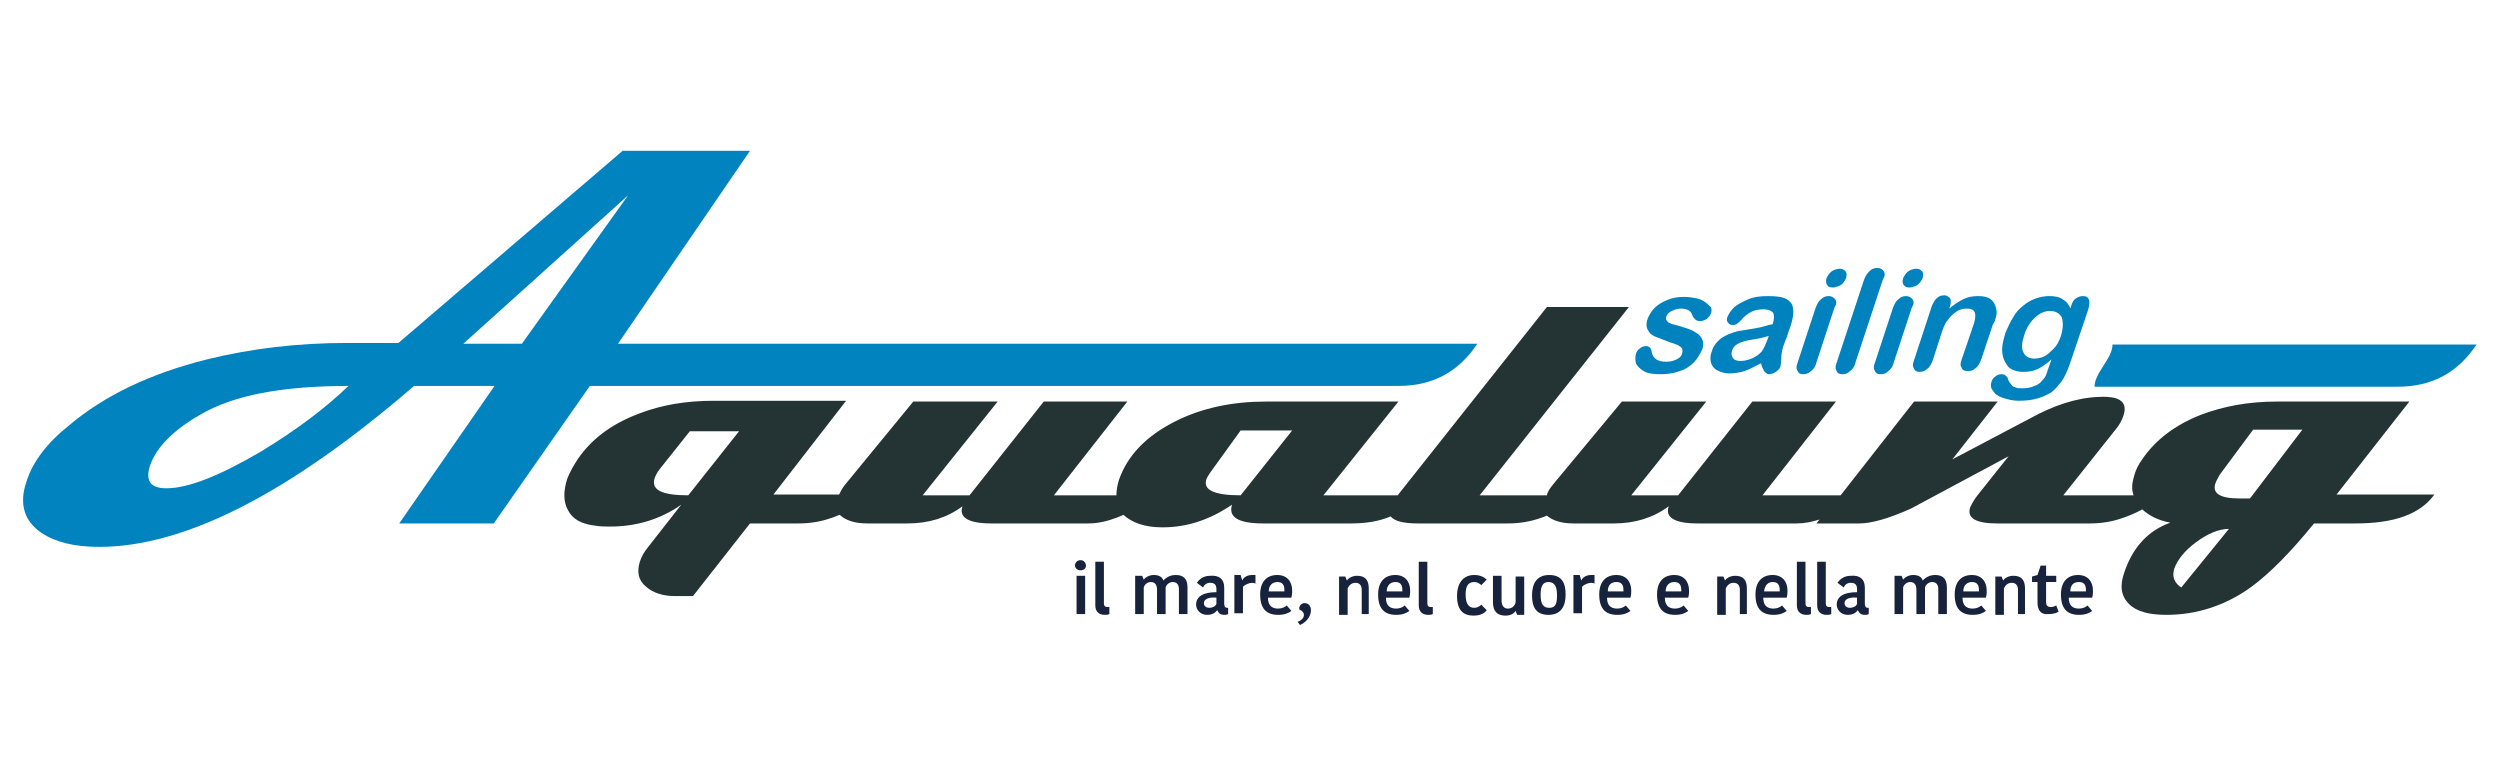 <?xml version="1.0" encoding="UTF-8"?> <!-- Generator: Adobe Illustrator 26.0.1, SVG Export Plug-In . SVG Version: 6.00 Build 0) --> <svg xmlns="http://www.w3.org/2000/svg" xmlns:xlink="http://www.w3.org/1999/xlink" version="1.1" id="Livello_1" x="0px" y="0px" viewBox="0 0 320 100" style="enable-background:new 0 0 320 100;" xml:space="preserve"> <style type="text/css"> .st0{fill:#0083BF;} .st1{fill:#0082BE;} .st2{fill:#243434;} .st3{fill:#17233C;} </style> <g> <g> <path class="st0" d="M189.1,44c-2.4,3.6-5.7,5.4-10.1,5.4H75.5L63.2,67H51.1l12.2-17.6H53C37,63.2,23.6,70,12.7,70 c-3.2,0-5.6-0.6-7.4-1.8c-2.2-1.5-2.9-3.7-1.9-6.6c0.8-2.5,2.6-4.9,5.5-7.2c4.5-3.8,10.4-6.6,17.6-8.4c5.7-1.4,11.6-2.1,17.9-2.1 H51l28.7-24.6H96L79.1,44H189.1z M44.6,49.4c-8.5,0-14.8,1.2-19,3.7c-3.5,2-5.6,4.2-6.4,6.5c-0.6,1.9,0,2.9,2.1,2.9 c2.8,0,6.8-1.6,12.1-4.7C38,55,41.7,52.2,44.6,49.4z M80.4,25L59.3,44h7.5L80.4,25z"></path> </g> </g> <g> <path class="st1" d="M270.4,44.1c0,1.8-2.3,3.6-2.3,5.4h38.8c4.4,0,7.7-1.8,10.1-5.4H270.4z"></path> </g> <path class="st2" d="M299,63.4l9.4-12h-17c-3.6,0-6.8,0.6-9.7,1.7c-3.3,1.3-5.8,3.2-7.5,5.7c-0.5,0.7-0.8,1.3-1,2 c-0.3,1-0.4,1.8-0.1,2.6h-9l6.6-8.3c0.6-0.7,0.9-1.3,1.1-1.9c0.5-1.5-0.2-2.3-2.1-2.4c-2.9-0.1-5.8,0.7-8.8,2.2l-11,5.8l5.8-7.4 h-10.7l-9.4,12h-10l9.4-12h-10.7l-9.5,12h-6l9.6-12h-10.8L198.8,62c-0.4,0.5-0.7,0.9-0.8,1.4h-8.6l19.1-24.1h-10.5l-19.1,24.1h-9.5 l9.6-12h-17c-4.2,0-8.1,0.8-11.5,2.5c-3.8,1.9-6.2,4.4-7.3,7.6c-0.2,0.7-0.3,1.3-0.3,1.9h-8l9.4-12h-10.7l-9.5,12h-6l9.6-12h-10.8 L108.2,62c-0.4,0.5-0.6,0.9-0.8,1.3H99l9.3-12h-17c-3.4,0-6.5,0.5-9.4,1.6c-3.5,1.3-6.1,3.2-7.9,5.8c-0.6,0.9-1.1,1.8-1.4,2.6 c-0.5,1.6-0.5,2.9,0.1,4c0.6,1.2,1.8,1.8,3.6,2c0.6,0.1,1.2,0.1,1.8,0.1c3.3,0,6.4-0.9,9.1-2.8l-4.3,5.5c-0.5,0.6-0.8,1.2-1,1.8 c-0.4,1.3-0.2,2.4,0.8,3.2c0.9,0.8,2.2,1.2,3.7,1.2h2.3L96,67h6.2c1.4,0,2.8-0.2,4.2-0.7c0.4-0.1,0.7-0.3,1.1-0.4 c0,0,0.1,0.1,0.1,0.1c0.7,0.6,1.8,1,3.4,1h5.2c2.6,0,5-0.7,7-2.2c-0.5,1.4,0.7,2.2,3.7,2.2h12.4c1.3,0,2.5-0.3,3.8-0.8 c0.2-0.1,0.5-0.2,0.7-0.3c1.1,1,2.7,1.6,5,1.6c3.2,0,6.1-1,8.9-2.9c-0.5,1.6,0.8,2.4,4,2.4h11.3c1.9,0,3.6-0.3,5-0.9 c0.5,0.6,1.6,0.9,3.5,0.9h11.5c1.4,0,2.8-0.2,4.2-0.7c0.3-0.1,0.6-0.2,0.8-0.3c0,0,0,0,0,0c0.7,0.6,1.8,1,3.4,1h5.2 c2.6,0,5-0.7,7-2.2c-0.5,1.4,0.7,2.2,3.7,2.2H230c1,0,1.9-0.2,2.9-0.5l-0.4,0.5h5.5c1.5,0,3.7-0.6,6.6-1.9l12.5-6.7l-3.9,4.9 c-0.5,0.6-0.8,1.2-1,1.6c-0.5,1.4,0.7,2.1,3.4,2.1h11.9c1.4,0,2.8-0.2,4.2-0.7c0.9-0.3,1.8-0.7,2.5-1.1c0.9,0.8,2,1.4,3.6,1.7 c-2.8,1-4.8,3.1-5.9,6.4c-0.6,1.7-0.4,3,0.6,4c1,1,2.6,1.4,4.8,1.4c3.9,0,7.6-1.2,10.9-3.6c2.3-1.7,4.9-4.3,8-8.1h5.3 c5,0,8.3-1.2,10.1-3.7H299z M88.1,63.4c-3.4,0-4.8-0.7-4.3-2.2c0.1-0.3,0.3-0.7,0.6-1.1l3.9-4.9h6.3L88.1,63.4z M158.8,63.4 c-3.4,0-4.8-0.7-4.4-2c0.1-0.3,0.3-0.6,0.5-0.9l3.9-5.4h6.6L158.8,63.4z M279.2,75.2c-0.9-0.6-1.2-1.4-0.9-2.4 c0.4-1.1,1.3-2.3,2.8-3.4c1.5-1.1,2.9-1.7,4.2-1.7L279.2,75.2z M288,63.8c-0.2,0-0.4,0-0.7,0c-0.3,0-0.5,0-0.7,0c-2.5,0-3.5-0.7-3-2 c0.1-0.3,0.3-0.6,0.5-1l4.3-5.8h6.3L288,63.8z"></path> <g> <path class="st1" d="M218.3,38.7c-0.3-0.2-0.6-0.4-1.1-0.5c-0.5-0.1-1-0.2-1.6-0.2c-0.8,0-1.5,0.1-2.2,0.4c-0.7,0.3-1.2,0.6-1.6,1 c-0.4,0.4-0.7,0.9-0.9,1.4c-0.2,0.5-0.2,1,0,1.4c0.2,0.4,0.5,0.7,1,0.9c0.5,0.2,1.1,0.4,1.8,0.7c0.7,0.2,1.2,0.4,1.4,0.6 c0.3,0.2,0.3,0.5,0.2,0.9c-0.1,0.3-0.3,0.5-0.7,0.7c-0.4,0.2-0.8,0.3-1.3,0.3c-0.6,0-1-0.1-1.3-0.3c-0.3-0.2-0.5-0.5-0.6-1 c0-0.2-0.1-0.4-0.2-0.5c-0.1-0.1-0.3-0.2-0.5-0.2c-0.3,0-0.6,0.1-0.8,0.3c-0.3,0.2-0.4,0.4-0.5,0.7c-0.1,0.4-0.1,0.8,0,1.2 c0.2,0.4,0.5,0.7,1,1c0.5,0.3,1.2,0.4,2.1,0.4c0.9,0,1.7-0.1,2.5-0.4c0.7-0.2,1.3-0.6,1.8-1.1c0.5-0.5,0.8-1.1,1.1-1.7 c0.1-0.4,0.2-0.8,0-1.2c-0.1-0.3-0.4-0.7-0.8-0.9c-0.4-0.3-0.9-0.5-1.6-0.7c-0.6-0.2-1-0.3-1.4-0.4c-0.3-0.1-0.6-0.2-0.7-0.4 c-0.2-0.2-0.2-0.4-0.1-0.6c0.1-0.3,0.3-0.5,0.7-0.7c0.4-0.2,0.8-0.3,1.2-0.3c0.4,0,0.7,0.1,0.9,0.2c0.2,0.1,0.4,0.3,0.5,0.6 c0.1,0.3,0.3,0.5,0.4,0.6c0.1,0.1,0.3,0.2,0.6,0.2c0.3,0,0.6-0.1,0.9-0.3c0.2-0.2,0.4-0.4,0.5-0.7c0.1-0.3,0.1-0.5,0-0.8 C218.8,39.2,218.6,38.9,218.3,38.7z"></path> <path class="st1" d="M228.7,38.3c-0.5-0.3-1.3-0.4-2.4-0.4c-1,0-1.8,0.1-2.5,0.4c-0.7,0.3-1.3,0.6-1.8,1c-0.4,0.4-0.7,0.8-0.9,1.3 c-0.1,0.3-0.1,0.5,0.1,0.7c0.1,0.2,0.3,0.3,0.6,0.3c0.3,0,0.5-0.1,0.6-0.2s0.4-0.3,0.7-0.7c0.3-0.3,0.7-0.6,1.1-0.8 c0.4-0.2,0.9-0.3,1.5-0.3c0.7,0,1.1,0.2,1.3,0.5c0.1,0.3,0.1,0.8-0.1,1.4c-0.6,0.1-1.1,0.3-1.6,0.4c-0.5,0.1-1,0.2-1.7,0.3 c-0.7,0.1-1.1,0.2-1.2,0.2c-0.8,0.2-1.5,0.5-2.1,0.9c-0.6,0.5-1,1-1.2,1.7c-0.2,0.5-0.2,1-0.1,1.4c0.1,0.4,0.4,0.8,0.8,1 c0.4,0.2,0.9,0.4,1.5,0.4c0.7,0,1.3-0.1,2-0.3c0.6-0.2,1.3-0.6,2.1-1c0.1,0.4,0.3,0.8,0.4,1c0.2,0.2,0.4,0.4,0.6,0.4 c0.3,0,0.6-0.1,0.9-0.3c0.3-0.2,0.5-0.4,0.6-0.7c0-0.1,0.1-0.5,0.1-1c0-0.5,0.1-1,0.2-1.4c0.2-0.5,0.3-0.9,0.5-1.3 c0.1-0.4,0.3-0.9,0.5-1.5c0.3-0.9,0.4-1.6,0.3-2.2C229.5,39,229.2,38.6,228.7,38.3z M226.3,43.3c-0.3,0.8-0.6,1.5-0.9,1.8 c-0.3,0.3-0.7,0.6-1.2,0.8c-0.5,0.2-1,0.3-1.4,0.3c-0.5,0-0.8-0.1-1-0.4c-0.2-0.3-0.2-0.6-0.1-0.9c0.1-0.4,0.3-0.6,0.6-0.8 s0.6-0.3,0.9-0.4c0.3-0.1,0.8-0.2,1.5-0.3c0.7-0.1,1.3-0.3,1.7-0.4L226.3,43.3z"></path> <path class="st1" d="M234.9,38.3c-0.2-0.2-0.4-0.4-0.8-0.4c-0.4,0-0.7,0.1-1,0.4c-0.3,0.2-0.5,0.6-0.7,1.1l-2.3,7 c-0.2,0.5-0.2,0.8,0,1.1c0.1,0.3,0.4,0.4,0.7,0.4c0.4,0,0.7-0.1,1-0.4c0.3-0.2,0.6-0.6,0.7-1.1l2.3-7 C235.1,38.9,235.1,38.6,234.9,38.3z"></path> <path class="st1" d="M234.6,36.8c0.3,0,0.6-0.1,1-0.3c0.3-0.2,0.5-0.5,0.7-0.9c0.1-0.4,0.1-0.7-0.1-0.9c-0.2-0.2-0.4-0.3-0.7-0.3 c-0.3,0-0.7,0.1-1,0.3c-0.3,0.2-0.5,0.5-0.7,0.9c-0.1,0.4-0.1,0.7,0.1,0.9C234,36.7,234.2,36.8,234.6,36.8z"></path> <path class="st1" d="M241.1,34.7c-0.1-0.2-0.4-0.4-0.8-0.4s-0.7,0.1-1,0.4c-0.3,0.3-0.5,0.6-0.7,1.1l-3.5,10.6 c-0.2,0.5-0.2,0.8,0,1.1c0.1,0.3,0.4,0.4,0.7,0.4c0.4,0,0.7-0.1,1-0.4c0.3-0.2,0.6-0.6,0.7-1.1l3.5-10.6 C241.3,35.3,241.3,35,241.1,34.7z"></path> <path class="st1" d="M244.4,36.8c0.3,0,0.6-0.1,1-0.3c0.3-0.2,0.5-0.5,0.7-0.9c0.1-0.4,0.1-0.7-0.1-0.9c-0.2-0.2-0.4-0.3-0.7-0.3 c-0.3,0-0.7,0.1-1,0.3c-0.3,0.2-0.5,0.5-0.7,0.9c-0.1,0.4-0.1,0.7,0.1,0.9C243.8,36.7,244.1,36.8,244.4,36.8z"></path> <path class="st1" d="M244.8,38.3c-0.2-0.2-0.4-0.4-0.8-0.4c-0.4,0-0.7,0.1-1,0.4c-0.3,0.2-0.5,0.6-0.7,1.1l-2.3,7 c-0.2,0.5-0.2,0.8,0,1.1c0.1,0.3,0.4,0.4,0.7,0.4c0.4,0,0.7-0.1,1-0.4c0.3-0.2,0.6-0.6,0.7-1.1l2.3-7C245,38.9,245,38.6,244.8,38.3 z"></path> <path class="st1" d="M255.5,40.5c0.1-0.3,0.1-0.7,0-1c-0.1-0.5-0.3-0.9-0.7-1.2c-0.4-0.3-0.9-0.4-1.6-0.4c-0.7,0-1.3,0.1-1.9,0.4 c-0.6,0.3-1.2,0.7-1.8,1.2l0.1-0.3c0.1-0.3,0.1-0.5,0.1-0.7c0-0.2-0.1-0.4-0.3-0.5c-0.1-0.1-0.3-0.2-0.5-0.2 c-0.4,0-0.7,0.1-0.9,0.3c-0.3,0.2-0.5,0.6-0.7,1l-2.3,7c-0.2,0.5-0.2,0.8,0,1.1c0.1,0.3,0.4,0.4,0.7,0.4c0.4,0,0.7-0.1,1-0.4 c0.3-0.2,0.5-0.6,0.7-1.1l1-3.1c0.3-1,0.6-1.7,0.9-2c0.3-0.5,0.7-0.8,1.1-1.1c0.4-0.3,0.9-0.4,1.3-0.4c0.7,0,1,0.2,1.1,0.6 c0.1,0.4,0,1-0.3,1.8l-1.4,4.1c-0.2,0.5-0.2,0.8,0,1.1c0.1,0.3,0.4,0.4,0.8,0.4c0.4,0,0.7-0.1,1-0.4c0.3-0.2,0.5-0.6,0.7-1.1 l1.5-4.5C255.3,41.3,255.4,40.9,255.5,40.5z"></path> <path class="st1" d="M267.4,38.4c-0.1-0.3-0.3-0.5-0.8-0.5c-0.3,0-0.6,0.1-0.9,0.3c-0.3,0.2-0.5,0.6-0.6,1l-0.1,0.3 c-0.2-0.6-0.6-1-1-1.2c-0.4-0.3-1-0.4-1.7-0.4c-0.6,0-1.1,0.1-1.7,0.3c-0.6,0.2-1.1,0.5-1.6,0.9c-0.5,0.4-1,0.9-1.3,1.5 c-0.4,0.6-0.7,1.3-1,2c-0.3,1-0.5,1.8-0.4,2.6c0.1,0.8,0.4,1.3,0.8,1.8c0.5,0.4,1.1,0.6,1.9,0.6c0.7,0,1.3-0.1,1.9-0.4 c0.6-0.3,1.1-0.7,1.7-1.2c-0.3,0.8-0.5,1.4-0.6,1.7c-0.1,0.4-0.3,0.7-0.6,1c-0.2,0.3-0.6,0.6-1,0.7c-0.4,0.2-0.9,0.3-1.6,0.3 c-0.3,0-0.6,0-0.8-0.1c-0.2-0.1-0.4-0.1-0.5-0.3c-0.1-0.1-0.2-0.3-0.3-0.4c-0.1-0.2-0.2-0.3-0.2-0.5c-0.2-0.3-0.4-0.5-0.8-0.5 c-0.3,0-0.6,0.1-0.8,0.3c-0.3,0.2-0.4,0.4-0.5,0.7c-0.1,0.4-0.1,0.8,0.2,1.1c0.2,0.4,0.6,0.7,1.2,0.9c0.6,0.2,1.3,0.4,2.1,0.4 c0.9,0,1.7-0.1,2.4-0.3c0.7-0.2,1.3-0.5,1.8-0.8c0.5-0.4,0.9-0.9,1.3-1.4c0.4-0.6,0.7-1.3,1-2.1l2.4-7.1 C267.4,39.2,267.5,38.7,267.4,38.4z M263.8,43c-0.2,0.6-0.5,1.2-0.9,1.6c-0.4,0.4-0.8,0.8-1.2,1c-0.4,0.2-0.9,0.3-1.3,0.3 c-0.7,0-1.2-0.3-1.4-0.8c-0.3-0.5-0.2-1.3,0.1-2.2c0.3-1,0.8-1.7,1.4-2.3c0.6-0.5,1.2-0.8,1.9-0.8c0.7,0,1.2,0.3,1.5,0.8 C264.1,41.2,264.1,42,263.8,43z"></path> </g> <g> <g> <path class="st3" d="M138.3,71.7c0.4,0,0.7,0.3,0.7,0.7c0,0.4-0.3,0.6-0.7,0.6c-0.4,0-0.7-0.3-0.7-0.6 C137.6,72,137.9,71.7,138.3,71.7z M137.8,73.7h1.1v4.9h-1.1V73.7z"></path> <path class="st3" d="M141.3,71.9v5.3c0,0.4,0.2,0.5,0.4,0.5c0.1,0,0.2,0,0.3,0v0.9c-0.2,0.1-0.4,0.1-0.6,0.1 c-0.7,0-1.2-0.4-1.2-1.2v-5.6H141.3z"></path> <path class="st3" d="M150.5,73.6c1,0,1.5,0.5,1.5,1.6v3.4h-1.1v-3.2c0-0.6-0.3-0.9-0.8-0.9c-0.4,0-0.8,0.3-0.9,0.7v3.4h-1.1v-3.1 c0-0.7-0.3-1-0.8-1c-0.4,0-0.8,0.3-0.9,0.7v3.4h-1.1v-4.9h0.9l0.2,0.5h0c0.2-0.3,0.7-0.6,1.3-0.6c0.7,0,1.1,0.3,1.2,0.7h0 C149.3,73.9,149.8,73.6,150.5,73.6z"></path> <path class="st3" d="M156.7,75.2v2.1c0,0.3,0.1,0.5,0.4,0.5h0.1v0.8c-0.2,0.1-0.3,0.1-0.5,0.1c-0.5,0-0.7-0.2-0.9-0.6h0 c-0.2,0.3-0.6,0.6-1.3,0.6c-0.9,0-1.4-0.7-1.4-1.3c0-1.1,1-1.6,2.6-1.6v-0.4c0-0.6-0.3-0.8-0.8-0.8c-0.5,0-0.8,0.3-0.9,0.6 l-0.8-0.6c0.2-0.3,0.7-0.9,1.7-0.9C156,73.6,156.7,74.1,156.7,75.2z M155.7,76.5c-1-0.1-1.6,0.2-1.6,0.7c0,0.3,0.2,0.6,0.7,0.6 c0.4,0,0.8-0.2,0.9-0.5V76.5z"></path> <path class="st3" d="M160.9,74.7c-0.2,0-0.4-0.1-0.6-0.1c-0.4,0-0.9,0.2-1.2,0.5v3.4h-1.1v-4.9h0.8l0.2,0.7h0 c0.2-0.4,0.6-0.7,1.3-0.7c0.2,0,0.3,0,0.4,0V74.7z"></path> <path class="st3" d="M165.3,78.2c-0.4,0.3-0.9,0.5-1.7,0.5c-1.5,0-2.3-0.8-2.3-2.6c0-1.7,0.9-2.5,2.2-2.5c1.2,0,1.9,0.8,1.9,2 c0,0.2,0,0.5-0.1,0.9h-3c0,0.9,0.4,1.4,1.3,1.4c0.5,0,0.9-0.2,1.1-0.4L165.3,78.2z M162.4,75.7h2v-0.2c0-0.7-0.3-1-0.9-1 C162.9,74.5,162.4,74.9,162.4,75.7z"></path> <path class="st3" d="M166.1,79.6c0.5-0.2,0.8-0.5,0.8-0.9c0-0.3-0.2-0.5-0.6-0.7v-0.1c0-0.4,0.3-0.7,0.7-0.7 c0.5,0,0.8,0.4,0.8,0.9c0,0.9-0.7,1.6-1.4,1.9L166.1,79.6z"></path> <path class="st3" d="M175.4,78.6h-1.1v-3.1c0-0.6-0.3-0.9-0.8-0.9c-0.5,0-0.8,0.3-1,0.7v3.4h-1.1v-4.9h0.8l0.2,0.5h0 c0.2-0.3,0.7-0.6,1.3-0.6c1,0,1.5,0.5,1.5,1.6V78.6z"></path> <path class="st3" d="M180.4,78.2c-0.4,0.3-0.9,0.5-1.7,0.5c-1.5,0-2.3-0.8-2.3-2.6c0-1.7,0.9-2.5,2.2-2.5c1.2,0,1.9,0.8,1.9,2 c0,0.2,0,0.5-0.1,0.9h-3c0,0.9,0.4,1.4,1.3,1.4c0.5,0,0.9-0.2,1.1-0.4L180.4,78.2z M177.5,75.7h2v-0.2c0-0.7-0.3-1-0.9-1 C178,74.5,177.5,74.9,177.5,75.7z"></path> <path class="st3" d="M182.7,71.9v5.3c0,0.4,0.2,0.5,0.4,0.5c0.1,0,0.2,0,0.3,0v0.9c-0.2,0.1-0.4,0.1-0.6,0.1 c-0.7,0-1.2-0.4-1.2-1.2v-5.6H182.7z"></path> <path class="st3" d="M188.7,73.6c0.8,0,1.3,0.3,1.6,0.6l-0.7,0.7c-0.1-0.1-0.4-0.4-0.9-0.4c-0.7,0-1.1,0.4-1.1,1.6 c0,1.2,0.4,1.7,1.1,1.7c0.4,0,0.7-0.2,0.9-0.4l0.7,0.7c-0.2,0.3-0.7,0.7-1.7,0.7c-1.3,0-2.1-0.7-2.1-2.5 C186.5,74.5,187.4,73.6,188.7,73.6z"></path> <path class="st3" d="M191.1,73.7h1.1v3.2c0,0.6,0.3,1,0.8,1c0.6,0,0.9-0.4,1-0.8v-3.3h1.1v4.9h-0.9l-0.2-0.5h0 c-0.2,0.3-0.6,0.6-1.3,0.6c-1,0-1.6-0.5-1.6-1.7V73.7z"></path> <path class="st3" d="M196.1,76.2c0-1.5,0.6-2.6,2.2-2.6c1.6,0,2.1,1,2.1,2.5c0,1.5-0.6,2.6-2.2,2.6 C196.6,78.7,196.1,77.7,196.1,76.2z M198.3,77.8c0.8,0,1-0.5,1-1.6c0-1.1-0.3-1.7-1.1-1.7c-0.7,0-1,0.5-1,1.6 C197.2,77.3,197.5,77.8,198.3,77.8z"></path> <path class="st3" d="M204.3,74.7c-0.2,0-0.4-0.1-0.6-0.1c-0.4,0-0.9,0.2-1.2,0.5v3.4h-1.1v-4.9h0.8l0.2,0.7h0 c0.2-0.4,0.6-0.7,1.3-0.7c0.2,0,0.3,0,0.4,0V74.7z"></path> <path class="st3" d="M208.7,78.2c-0.4,0.3-0.9,0.5-1.7,0.5c-1.5,0-2.3-0.8-2.3-2.6c0-1.7,0.9-2.5,2.2-2.5c1.2,0,1.9,0.8,1.9,2 c0,0.2,0,0.5-0.1,0.9h-3c0,0.9,0.4,1.4,1.3,1.4c0.5,0,0.9-0.2,1.1-0.4L208.7,78.2z M205.8,75.7h2v-0.2c0-0.7-0.3-1-0.9-1 C206.2,74.5,205.8,74.9,205.8,75.7z"></path> <path class="st3" d="M216.1,78.2c-0.4,0.3-0.9,0.5-1.7,0.5c-1.5,0-2.3-0.8-2.3-2.6c0-1.7,0.9-2.5,2.2-2.5c1.2,0,1.9,0.8,1.9,2 c0,0.2,0,0.5-0.1,0.9h-3c0,0.9,0.4,1.4,1.3,1.4c0.5,0,0.9-0.2,1.1-0.4L216.1,78.2z M213.2,75.7h2v-0.2c0-0.7-0.3-1-0.9-1 C213.7,74.5,213.2,74.9,213.2,75.7z"></path> <path class="st3" d="M223.8,78.6h-1.1v-3.1c0-0.6-0.3-0.9-0.8-0.9c-0.5,0-0.8,0.3-1,0.7v3.4h-1.1v-4.9h0.8l0.2,0.5h0 c0.2-0.3,0.7-0.6,1.3-0.6c1,0,1.5,0.5,1.5,1.6V78.6z"></path> <path class="st3" d="M228.7,78.2c-0.4,0.3-0.9,0.5-1.7,0.5c-1.5,0-2.3-0.8-2.3-2.6c0-1.7,0.9-2.5,2.2-2.5c1.2,0,1.9,0.8,1.9,2 c0,0.2,0,0.5-0.1,0.9h-3c0,0.9,0.4,1.4,1.3,1.4c0.5,0,0.9-0.2,1.1-0.4L228.7,78.2z M225.8,75.7h2v-0.2c0-0.7-0.3-1-0.9-1 C226.3,74.5,225.9,74.9,225.8,75.7z"></path> <path class="st3" d="M231.1,71.9v5.3c0,0.4,0.2,0.5,0.4,0.5c0.1,0,0.2,0,0.3,0v0.9c-0.2,0.1-0.4,0.1-0.6,0.1 c-0.7,0-1.2-0.4-1.2-1.2v-5.6H231.1z"></path> <path class="st3" d="M233.7,71.9v5.3c0,0.4,0.2,0.5,0.4,0.5c0.1,0,0.2,0,0.3,0v0.9c-0.2,0.1-0.4,0.1-0.6,0.1 c-0.7,0-1.2-0.4-1.2-1.2v-5.6H233.7z"></path> <path class="st3" d="M238.7,75.2v2.1c0,0.3,0.1,0.5,0.4,0.5h0.1v0.8c-0.2,0.1-0.3,0.1-0.5,0.1c-0.5,0-0.7-0.2-0.9-0.6h0 c-0.2,0.3-0.6,0.6-1.3,0.6c-0.9,0-1.4-0.7-1.4-1.3c0-1.1,1-1.6,2.6-1.6v-0.4c0-0.6-0.3-0.8-0.8-0.8c-0.5,0-0.8,0.3-0.9,0.6 l-0.8-0.6c0.2-0.3,0.7-0.9,1.7-0.9C238,73.6,238.7,74.1,238.7,75.2z M237.7,76.5c-1-0.1-1.6,0.2-1.6,0.7c0,0.3,0.2,0.6,0.7,0.6 c0.4,0,0.8-0.2,0.9-0.5V76.5z"></path> <path class="st3" d="M247.7,73.6c1,0,1.5,0.5,1.5,1.6v3.4h-1.1v-3.2c0-0.6-0.3-0.9-0.8-0.9c-0.4,0-0.8,0.3-0.9,0.7v3.4h-1.1v-3.1 c0-0.7-0.3-1-0.8-1c-0.4,0-0.8,0.3-0.9,0.7v3.4h-1.1v-4.9h0.9l0.2,0.5h0c0.2-0.3,0.7-0.6,1.3-0.6c0.7,0,1.1,0.3,1.2,0.7h0 C246.5,73.9,247,73.6,247.7,73.6z"></path> <path class="st3" d="M254.2,78.2c-0.4,0.3-0.9,0.5-1.7,0.5c-1.5,0-2.3-0.8-2.3-2.6c0-1.7,0.9-2.5,2.2-2.5c1.2,0,1.9,0.8,1.9,2 c0,0.2,0,0.5-0.1,0.9h-3c0,0.9,0.4,1.4,1.3,1.4c0.5,0,0.9-0.2,1.1-0.4L254.2,78.2z M251.3,75.7h2v-0.2c0-0.7-0.3-1-0.9-1 C251.8,74.5,251.3,74.9,251.3,75.7z"></path> <path class="st3" d="M259.4,78.6h-1.1v-3.1c0-0.6-0.3-0.9-0.8-0.9c-0.5,0-0.8,0.3-1,0.7v3.4h-1.1v-4.9h0.8l0.2,0.5h0 c0.2-0.3,0.7-0.6,1.3-0.6c1,0,1.5,0.5,1.5,1.6V78.6z"></path> <path class="st3" d="M260.8,77.1v-2.6h-0.7v-0.7l0.7-0.2l0.4-1.2h0.7v1.3h1.3v0.8h-1.3v2.6c0,0.4,0.2,0.6,0.6,0.6 c0.3,0,0.5-0.1,0.7-0.2l0.3,0.8c-0.2,0.1-0.5,0.3-1.3,0.3C261.3,78.7,260.8,78.2,260.8,77.1z"></path> <path class="st3" d="M267.8,78.2c-0.4,0.3-0.9,0.5-1.7,0.5c-1.5,0-2.3-0.8-2.3-2.6c0-1.7,0.9-2.5,2.2-2.5c1.2,0,1.9,0.8,1.9,2 c0,0.2,0,0.5-0.1,0.9h-3c0,0.9,0.4,1.4,1.3,1.4c0.5,0,0.9-0.2,1.1-0.4L267.8,78.2z M265,75.7h2v-0.2c0-0.7-0.3-1-0.9-1 C265.4,74.5,265,74.9,265,75.7z"></path> </g> </g> </svg> 